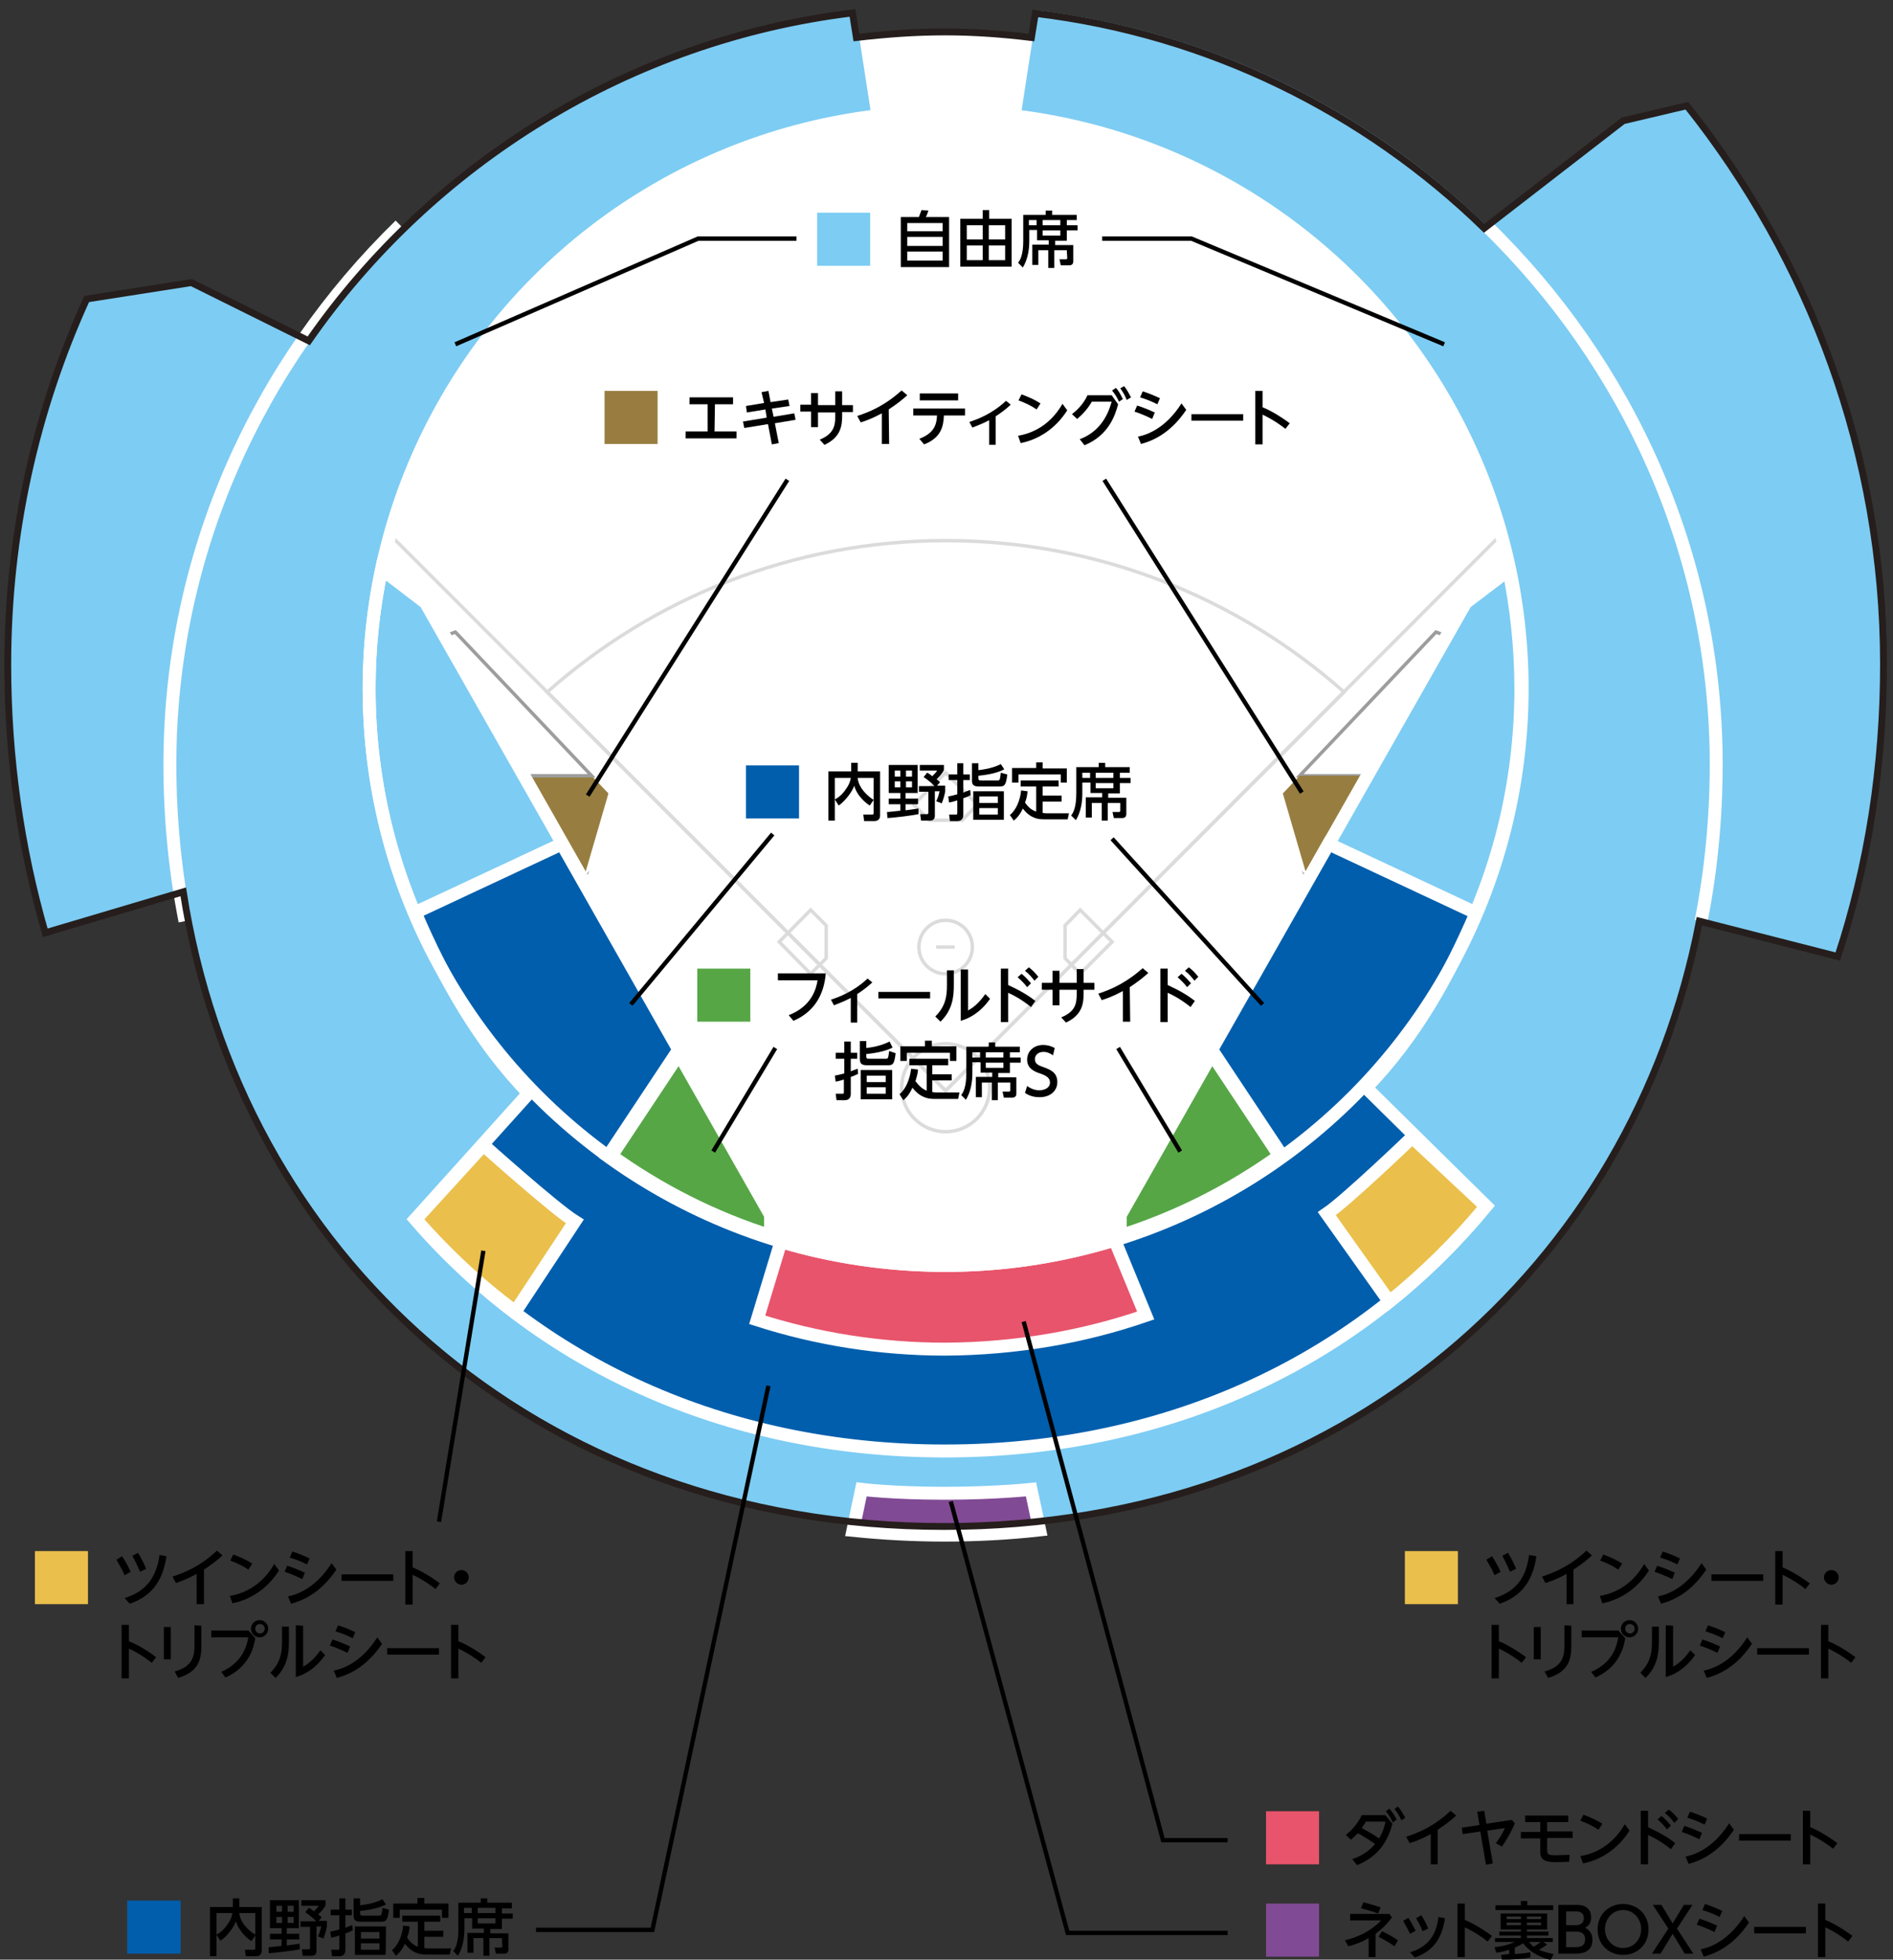 <?xml version="1.0" encoding="utf-8"?>
<!-- Generator: Adobe Illustrator 27.9.3, SVG Export Plug-In . SVG Version: 9.03 Build 53313)  -->
<svg version="1.1" id="レイヤー_1" xmlns="http://www.w3.org/2000/svg" xmlns:xlink="http://www.w3.org/1999/xlink" x="0px"
	 y="0px" viewBox="0 0 439 454.2" style="enable-background:new 0 0 439 454.2;" xml:space="preserve">
<rect x="0" y="0" width="439" height="454.2" fill="#333333" stroke="none"/>
<style type="text/css">
	.st0{fill:#FFFFFF;stroke:#9D9D9D;stroke-width:0.794;stroke-miterlimit:10;}
	.st1{fill:#FFFFFF;}
	.st2{fill:none;stroke:#9D9D9D;stroke-width:0.794;stroke-miterlimit:10;}
	.st3{fill:#977D40;}
	.st4{fill:none;stroke:#DBDBDB;stroke-width:0.794;stroke-miterlimit:10;}
	.st5{fill:#7DCCF3;stroke:#FFFFFF;stroke-width:3;stroke-miterlimit:10;}
	.st6{fill:#7DCCF3;}
	.st7{fill:#56A646;stroke:#FFFFFF;stroke-width:4;stroke-miterlimit:10;}
	.st8{fill:#005EAC;stroke:#FFFFFF;stroke-width:3;stroke-miterlimit:10;}
	.st9{fill:#814A94;stroke:#FFFFFF;stroke-width:3;stroke-miterlimit:10;}
	.st10{fill:#EABF4B;stroke:#FFFFFF;stroke-width:3;stroke-miterlimit:10;}
	.st11{fill:#E8546B;stroke:#FFFFFF;stroke-width:3;stroke-miterlimit:10;}
	.st12{fill:none;stroke:#FFFFFF;stroke-width:3;stroke-miterlimit:10;}
	.st13{fill:none;stroke:#251E1C;stroke-width:1.588;stroke-miterlimit:10;}
	.st14{fill:#E8546B;}
	.st15{fill:#005EAC;}
	.st16{fill:#997D40;}
	.st17{fill:#56A646;}
	.st18{fill:none;stroke:#000000;stroke-miterlimit:10;}
	.st19{fill:#814A94;}
	.st20{fill:#EABF4B;}
</style>
<g id="凡例">
	<circle class="st0" cx="219.3" cy="164.3" r="156.9"/>
	<circle class="st1" cx="219.3" cy="159.6" r="133.7"/>
	<g>
		<polygon class="st2" points="301.4,179.8 333,146.5 335.5,147.4 317.1,179.8 		"/>
		<polygon class="st2" points="303.4,203.9 303.4,204 303.3,203.8 		"/>
	</g>
	<polygon class="st3" points="135.2,203.9 135.3,203.8 141.1,183.9 137.2,179.8 121.5,179.8 	"/>
	<polygon class="st3" points="303.4,203.9 303.3,203.8 297.5,183.9 301.4,179.8 317.1,179.8 	"/>
	<circle class="st4" cx="219.3" cy="252.1" r="10.2"/>
	<line class="st4" x1="217.1" y1="219.5" x2="221.4" y2="219.5"/>
	<polygon class="st4" points="223.1,190.1 226.7,186.5 219.3,179.1 211.9,186.5 215.5,190.1 	"/>
	<polyline class="st4" points="347.8,124.2 219.3,252.8 90.7,124.2 	"/>
	<circle class="st4" cx="219.3" cy="219.5" r="6.2"/>
	<g>
		<polygon class="st4" points="191.6,214.5 188,210.9 180.7,218.3 188,225.7 191.6,222.1 		"/>
		<polygon class="st4" points="247,214.5 250.5,210.9 257.9,218.3 250.5,225.7 247,222.1 		"/>
	</g>
	<path class="st4" d="M219.3,125.3c-35.4,0-67.8,13.3-92.4,35.1l92.4,92.4l92.4-92.4C287.1,138.6,254.7,125.3,219.3,125.3z"/>
	<path class="st5" d="M352.7,159.6c0-9.4-1-18.6-2.8-27.5l-10,7.6L281,243.3l16.3,24.6C330.9,243.6,352.7,204.1,352.7,159.6z"/>
	<g>
		<g>
			<path class="st6" d="M376.4,28l-32.2,24.6c33,31.9,53.6,76.2,53.6,125.2c0,12.2-1.2,24.2-3.4,35.7l31.8,8.3
				c6.8-21.3,10.5-44.1,10.5-67.8c0-48.7-17.1-93.7-45.6-129.5L376.4,28z"/>
		</g>
		<g>
			<path class="st6" d="M40.7,177.8c0-36.6,11.5-70.6,31.1-98.8L44.4,65.5l-24.3,3.8C8.3,95.2,1.8,123.9,1.8,154
				c0,21.6,3,42.5,8.7,62.2l32.4-9.5C41.4,197.3,40.7,187.6,40.7,177.8z"/>
		</g>
	</g>
	<path class="st6" d="M240.5,2.4l-3.7,23.9c65.6,8.5,116.3,64.6,116.3,132.6c0,73.8-59.9,133.7-133.7,133.7S85.7,232.8,85.7,158.9
		c0-67.9,50.7-124,116.3-132.6l-3.7-23.9C110.7,12.9,40.8,87.1,40.8,177.2c0,97.2,72.6,176,178.6,176S398,274.4,398,177.2
		C398,87.1,328.1,12.9,240.5,2.4z"/>
	<g>
		<polygon class="st2" points="137.2,179.8 105.6,146.5 103.1,147.4 121.5,179.8 		"/>
		<polygon class="st2" points="135.2,203.9 135.2,204 135.3,203.8 		"/>
	</g>
	<path class="st7" d="M141.1,268c11.5,8.3,24.3,14.8,38.1,19.1v-5.6l-21.7-38.2L141.1,268z"/>
	<path class="st7" d="M297.4,268c-11.5,8.3-24.3,14.8-38.1,19.1v-5.6l21.7-38.2L297.4,268z"/>
	<path class="st5" d="M157.6,243.3L98.7,139.7l-10.2-7.8c-1.9,8.9-2.9,18.2-2.9,27.7c0,44.7,21.9,84.2,55.5,108.5L157.6,243.3z"/>
	<path class="st8" d="M338.2,273.2l-21.4-21.1c11.3-11.7,19-25.4,25.5-40.5l-34.2-16L281,243.3l16.4,24.7
		c-22,15.9-49,25.2-78.2,25.2S163,283.8,141,268l16.4-24.7l-27.1-47.7l-34,15.9c6.5,15.3,14.9,30.1,26.3,41.9l-26.3,29.2
		c28.4,32.9,71.2,53.7,122.8,53.7c53.2,0,97.1-22.1,125.5-56.8L338.2,273.2C338.2,273.3,338.2,273.2,338.2,273.2z"/>
	<path class="st9" d="M239.1,345.2c0,0-8.2,0.9-20.1,0.9s-19.2-0.9-19.2-0.9l-2,9.5c6.9,0.7,14,1.1,21.2,1.1
		c7.5,0,14.9-0.4,22.1-1.2L239.1,345.2z"/>
	<path class="st10" d="M327.5,263.6c0,0-15.1,14.5-19.8,17.7l14.5,20.4c8.2-6.6,15.7-14,22.4-22.1L327.5,263.6z"/>
	<path class="st10" d="M112.1,265.4c0,0,16.4,14.7,21.2,17.7L119.5,304c-8.5-6.3-16.2-13.5-23.1-21.4L112.1,265.4z"/>
	<path class="st11" d="M265.7,304.9l-7.2-17.5c-12.4,3.8-25.6,5.9-39.3,5.9c-13.2,0-26-1.9-38.1-5.5l-5.5,18.1
		c13.7,4.4,28.4,6.8,43.6,6.8C235.6,312.6,251.2,309.9,265.7,304.9z"/>
	<path class="st12" d="M394.5,213.5c2.3-11.7,3.5-23.9,3.5-36.3c0-48.9-20.6-93.1-53.4-125"/>
	<path class="st12" d="M42.9,213.5c-2.3-11.7-3.5-23.9-3.5-36.3c0-48.9,20.6-93.1,53.4-125"/>
	<g>
		<path class="st5" d="M308.1,195.5"/>
	</g>
	<path class="st13" d="M436.8,154c0-48.7-17.1-93.7-45.6-129.5L376.4,28l-32.2,24.9c-27.7-26.9-64-45-104.1-49.8l-0.9,5.6
		c-6.5-0.8-13.2-1.3-20-1.3c-7,0-13.8,0.5-20.6,1.3L197.7,3c-51.8,6.3-97.5,34.9-126.1,76L44.4,65.5l-24.3,3.8
		C8.3,95.2,1.8,123.9,1.8,154c0,21.6,3,42.5,8.7,62.2l32-9.5c12.9,83.5,81.2,147.1,176.4,147.1c92.6,0,159.8-60.2,175.2-140.3
		l32.1,8.2C433.2,200.5,436.8,177.7,436.8,154z"/>
	<circle class="st12" cx="219.3" cy="159.6" r="133.7"/>
</g>
<g>
	<path class="st6" d="M201.8,49.3v12.3h-12.3V49.3H201.8z"/>
	<path d="M213.1,50.3c0.2-0.5,0.3-0.8,0.6-1.6l1.6,0.1c-0.1,0.4-0.4,1.2-0.6,1.5h5.4v11.6h-11.2V50.3H213.1z M218.6,51.7h-8.2v1.9
		h8.2V51.7z M218.6,54.9h-8.2V57h8.2V54.9z M218.6,58.3h-8.2v2.1h8.2V58.3z"/>
	<path d="M234.6,50.7v11.1h-11.9V50.7h5.2v-2h1.5v2C229.4,50.7,234.6,50.7,234.6,50.7z M227.9,52.2h-3.7v3.3h3.7V52.2z M227.9,56.9
		h-3.7v3.4h3.7V56.9z M233.1,52.2h-3.8v3.3h3.8V52.2z M233.1,56.9h-3.8v3.4h3.8V56.9z"/>
	<path d="M247.4,58h-2.9v4.1h-1.4V58h-2.3v3.4h-1.4v-4.7h3.8v-1h-2.7v-2.4h-1.8v2.5c0,2.2-0.4,4.4-1.5,6.2l-1.1-1.1
		c0.5-0.6,1.2-1.9,1.2-5v-6.1h5.2v-1h1.5v1h5.7V51h-2.3v1.2h2.5v1.2h-2.5v2.4h-2.7v1h4.2v3.8c0,0.6-0.4,0.9-0.9,0.9h-2l-0.3-1.4h1.5
		c0.2,0,0.3-0.1,0.3-0.3L247.4,58L247.4,58z M238.6,51v1.2h1.8V51H238.6z M241.8,51v1.2h4.1V51H241.8z M241.8,53.4v1.2h4.1v-1.2
		H241.8z"/>
</g>
<g>
	<path class="st14" d="M305.9,419.8v12.3h-12.3v-12.3H305.9z"/>
	<path d="M312.1,425.3c0.7-0.6,2.5-2,3.7-4.6h5.5l1.6,2c-0.9,3.5-2.9,7.5-8.2,9.6l-1.1-1.4c3-1,4.6-2.7,5.3-3.5
		c-2-1.4-3.6-2.3-4-2.5c-0.3,0.3-0.8,0.8-1.6,1.5L312.1,425.3z M316.8,422.2c-0.4,0.6-0.7,1-1,1.5c1.1,0.6,2.6,1.4,4,2.4
		c0.4-0.6,1.1-1.9,1.5-3.9H316.8L316.8,422.2z M322.2,419.2c0.8,0.9,1.1,1.4,1.7,2.5l-0.9,0.7c-0.5-1.1-0.9-1.7-1.6-2.6L322.2,419.2
		z M324.2,418.7c0.7,0.9,1,1.4,1.7,2.6l-0.9,0.6c-0.5-1.1-0.9-1.7-1.6-2.6L324.2,418.7z"/>
	<path d="M333.5,432.1h-1.7v-7c-2.2,1.2-3.9,1.8-4.9,2.1l-0.8-1.5c5.8-1.8,9-4.8,10.3-6l1.3,1.1c-1.1,1-2.2,1.9-4.3,3.3v8H333.5z"/>
	<path d="M342.6,419.9l1.6-0.2l0.5,3l5.9-0.9l0.7,0.8c-0.5,1.2-1.4,3.1-3,5.4l-1.4-0.8c0.9-1.2,1.4-2,2.1-3.5l-4.1,0.6l1.3,7.6
		l-1.6,0.3l-1.3-7.7l-4.1,0.6l-0.2-1.5l4.1-0.6L342.6,419.9z"/>
	<path d="M358.8,424.5h5.9v1.5h-5.9v2.9c0,0.9,0.4,1.1,1.8,1.1c1.3,0,2.6-0.1,3.4-0.1l-0.1,1.6c-0.6,0-1.7,0.1-2.8,0.1
		c-2.5,0-3.9-0.3-3.9-2.4v-3.1h-4.5v-1.5h4.5v-2.3h-3.5v-1.5h10v1.5h-4.9V424.5L358.8,424.5z"/>
	<path d="M370.7,424.1c-1.3-0.9-2.6-1.5-4.2-2.1l0.7-1.4c1.6,0.6,3,1.2,4.4,2.1L370.7,424.1z M377.9,424.3
		c-2.8,4.4-6.8,6.8-10.8,7.6l-0.6-1.7c2.3-0.4,7-1.7,10.3-7.4L377.9,424.3z"/>
	<path d="M387.5,428.6c-2.4-1.9-4-2.7-5.3-3.3v6.8h-1.7v-12.4h1.7v3.8c3,1.4,4.8,2.5,6.3,3.7L387.5,428.6z M385.3,420.9
		c0.8,0.6,1.5,1.4,2.2,2.2l-0.9,0.9c-0.7-0.9-1.3-1.5-2.2-2.3L385.3,420.9z M387,419.4c0.8,0.6,1.4,1.2,2.2,2.2l-0.9,0.9
		c-0.8-1-1.2-1.5-2.2-2.3L387,419.4z"/>
	<path d="M394.1,426.3c-1.8-0.9-3.2-1.4-4.1-1.7l0.6-1.4c0.7,0.2,2.1,0.7,4.1,1.6L394.1,426.3z M402.1,424.1
		c-1.5,2.2-4.7,6.4-10.5,7.9l-0.7-1.7c2.1-0.4,6.4-1.9,10.1-7.7L402.1,424.1z M395.3,422.9c-1.4-0.7-2.4-1.1-4-1.6l0.6-1.4
		c1.5,0.5,2.5,0.9,4,1.6L395.3,422.9z"/>
	<path d="M415.3,425.1v1.5h-12v-1.5H415.3z"/>
	<path d="M425.1,428.5c-1-0.8-2.8-2.1-5.3-3.3v6.9h-1.7v-12.4h1.7v3.8c1.3,0.5,3.6,1.7,6.3,3.7L425.1,428.5z"/>
</g>
<g>
	<path class="st15" d="M41.9,440.5v12.3H29.5v-12.3H41.9z"/>
	<path d="M50.2,448.4c0.7-0.4,1.7-1,2.7-2.6c0.6-0.8,0.9-1.7,1-2.4h-3.7v10h-1.5V442H54v-2h1.5v2h5.2v10.1c0,1.1-0.8,1.3-1.3,1.3H57
		l-0.2-1.5h2c0.2,0,0.4,0,0.4-0.3v-3l-0.9,1.3c-0.5-0.3-2.8-2-3.6-4.6c-0.4,1.3-2.1,3.6-3.6,4.5L50.2,448.4z M59.2,443.4h-3.7
		c0.1,1.4,1.1,3.4,3.7,5V443.4z"/>
	<path d="M62.3,451.3c0.5,0,1.1-0.1,3-0.3v-1.5h-2.7v-1.3h2.7v-1.3h-2.7v-6.5h6.7v6.5h-2.8v1.3h2.9v1.3h-2.9v1.4
		c0.3,0,2.9-0.4,3-0.4v1.3c-1.9,0.4-6.5,0.9-7.2,0.9V451.3z M64.1,441.7v1.4h1.3v-1.4H64.1z M64.1,444.3v1.4h1.3v-1.4H64.1z
		 M66.7,441.7v1.4h1.4v-1.4H66.7z M66.7,444.3v1.4h1.4v-1.4H66.7z M71.6,442.2c0.3,0.1,0.4,0.2,1.2,0.8c0.7-0.7,1-1,1.1-1.3h-4v-1.3
		h5.6v1.2c-0.5,1-1.4,1.8-1.7,2.1c0.5,0.4,0.6,0.5,0.8,0.7l-0.7,0.8h1.9v1.3c-0.1,0.7-0.4,1.8-0.8,2.8l-1.3-0.5
		c0.4-0.7,0.6-1.5,0.8-2.3h-1.1v5.7c0,0.8-0.5,1.1-1.1,1.1h-2.1l-0.2-1.5h1.5c0.1,0,0.4,0,0.4-0.3v-4.9h-2.2v-1.3h3.6
		c-0.1-0.2-1.4-1.4-2.5-2.1L71.6,442.2z"/>
	<path d="M81.8,447.4c-0.6,0.3-1,0.5-1.7,0.7v3.8c0,1.5-1.1,1.5-1.4,1.5H77l-0.2-1.5h1.5c0.3,0,0.4,0,0.4-0.3v-3
		c-0.9,0.3-1.3,0.4-1.9,0.5l-0.2-1.4c0.6-0.1,1-0.2,2.1-0.5v-3.3h-2v-1.3h2V440h1.4v2.6h1.5v1.3h-1.5v2.9c0.7-0.3,1-0.4,1.6-0.6
		L81.8,447.4z M89.5,441.4c-1.3,0.7-3.1,1.2-6,1.5v0.6c0,0.5,0.3,0.5,0.7,0.5h3.7c0.5,0,0.6,0,0.8-1.8l1.5,0.4
		c-0.3,2.6-0.7,2.8-1.9,2.8h-4.6c-1.3,0-1.7-0.4-1.7-1.4v-4h1.5v1.6c0.7-0.1,3-0.3,5.2-1.4L89.5,441.4z M89.4,453.1h-7.1v-6.6h7.2
		C89.5,446.5,89.5,453.1,89.4,453.1z M88,447.8h-4.3v1.5H88V447.8z M88,450.4h-4.3v1.5H88V450.4z"/>
	<path d="M96.9,445.4h-3.6V444h8.8v1.4h-3.7v2.1h4.4v1.4h-4.4v2.6c0.4,0.1,0.7,0.1,1,0.1h5.2l-0.3,1.4h-5.5c-1.5,0-3.2-0.3-4.9-2.5
		c-0.4,0.9-1,1.9-2.1,2.8l-0.9-1.3c1.4-1.1,2.4-3.4,2.6-5.7l1.5,0.2c-0.1,1.2-0.3,1.9-0.6,2.6c0.9,1.3,1.7,1.8,2.5,2.1V445.4
		L96.9,445.4z M98.4,439.9v1.3h5.6v3.3h-1.5v-1.9h-9.8v1.9h-1.5v-3.3h5.6v-1.3H98.4z"/>
	<path d="M116.4,449.2h-2.9v4.1h-1.4v-4.1h-2.3v3.4h-1.4V448h3.8v-1h-2.7v-2.4h-1.8v2.5c0,2.2-0.4,4.4-1.5,6.2l-1.1-1.1
		c0.5-0.6,1.2-1.9,1.2-5V441h5.2v-1h1.5v1h5.7v1.3h-2.3v1.2h2.5v1.2h-2.5v2.4h-2.7v1h4.2v3.8c0,0.6-0.4,0.9-0.9,0.9h-2l-0.3-1.4h1.5
		c0.2,0,0.3-0.1,0.3-0.3L116.4,449.2L116.4,449.2z M107.6,442.2v1.2h1.8v-1.2H107.6z M110.8,442.2v1.2h4.1v-1.2H110.8z M110.8,444.6
		v1.2h4.1v-1.2H110.8z"/>
</g>
<g>
	<path class="st15" d="M185.3,177.4v12.3H173v-12.3H185.3z"/>
	<path d="M193.6,185.3c0.7-0.4,1.7-1,2.7-2.6c0.6-0.8,0.9-1.7,1-2.4h-3.7v9.9h-1.5v-11.4h5.3v-2h1.5v2h5.2V189
		c0,1.1-0.8,1.3-1.3,1.3h-2.4l-0.2-1.5h2c0.2,0,0.4,0,0.4-0.3v-3.1l-0.9,1.3c-0.5-0.3-2.9-2-3.6-4.6c-0.4,1.3-2.1,3.6-3.6,4.6
		L193.6,185.3z M202.6,180.3h-3.7c0.1,1.4,1.1,3.4,3.7,5.1V180.3z"/>
	<path d="M205.7,188.2c0.5,0,1.1-0.1,3.1-0.3v-1.5h-2.7v-1.3h2.7v-1.3h-2.7v-6.5h6.7v6.5H210v1.3h2.9v1.3H210v1.4
		c0.3,0,2.9-0.4,3-0.4v1.3c-1.9,0.4-6.5,0.9-7.2,0.9L205.7,188.2z M207.5,178.6v1.4h1.3v-1.4H207.5z M207.5,181.1v1.4h1.3v-1.4
		H207.5z M210.1,178.6v1.4h1.4v-1.4H210.1z M210.1,181.1v1.4h1.4v-1.4H210.1z M215,179.1c0.3,0.1,0.4,0.2,1.2,0.8
		c0.7-0.7,1-1,1.1-1.3h-4v-1.3h5.6v1.2c-0.5,1-1.4,1.8-1.7,2.1c0.5,0.4,0.6,0.5,0.8,0.7l-0.7,0.8h1.9v1.3c-0.1,0.7-0.4,1.8-0.8,2.8
		l-1.3-0.5c0.4-0.7,0.6-1.5,0.8-2.3h-1.1v5.7c0,0.8-0.5,1.1-1.1,1.1h-2.1l-0.2-1.5h1.5c0.1,0,0.4,0,0.4-0.3v-4.9h-2.2v-1.3h3.6
		c-0.1-0.2-1.4-1.4-2.5-2.1L215,179.1z"/>
	<path d="M225.1,184.3c-0.6,0.3-1,0.5-1.7,0.7v3.8c0,1.5-1.1,1.5-1.4,1.5h-1.7l-0.2-1.5h1.5c0.3,0,0.4,0,0.4-0.3v-3
		c-0.9,0.3-1.3,0.4-1.9,0.5l-0.2-1.4c0.6-0.1,1-0.2,2.1-0.5v-3.3h-2v-1.3h2v-2.6h1.4v2.6h1.5v1.3h-1.5v2.9c0.7-0.3,1-0.4,1.6-0.6
		L225.1,184.3z M232.9,178.3c-1.3,0.7-3.1,1.2-6,1.5v0.6c0,0.5,0.3,0.5,0.7,0.5h3.7c0.5,0,0.6,0,0.8-1.8l1.5,0.4
		c-0.3,2.6-0.7,2.8-1.9,2.8h-4.6c-1.3,0-1.7-0.4-1.7-1.4v-4h1.5v1.6c0.7-0.1,3-0.3,5.2-1.4L232.9,178.3z M232.8,190h-7.1v-6.6h7.1
		V190z M231.4,184.6h-4.3v1.5h4.3V184.6z M231.4,187.3h-4.3v1.5h4.3V187.3z"/>
	<path d="M240.3,182.3h-3.6v-1.4h8.8v1.4h-3.7v2.1h4.4v1.4h-4.4v2.6c0.4,0.1,0.7,0.1,1,0.1h5.1l-0.3,1.4h-5.5
		c-1.5,0-3.2-0.3-4.9-2.5c-0.4,0.9-1,1.9-2.1,2.8l-0.9-1.3c1.4-1.1,2.4-3.4,2.6-5.7l1.5,0.2c-0.1,1.2-0.3,1.9-0.6,2.6
		c0.9,1.3,1.7,1.8,2.6,2.1L240.3,182.3L240.3,182.3z M241.8,176.8v1.3h5.6v3.3H246v-1.9h-9.8v1.9h-1.5V178h5.6v-1.3h1.5V176.8z"/>
	<path d="M259.8,186.1h-2.9v4.1h-1.4v-4.1h-2.3v3.4h-1.4v-4.7h3.8v-1h-2.7v-2.4H251v2.5c0,2.2-0.4,4.4-1.5,6.2l-1.1-1.1
		c0.5-0.6,1.2-1.9,1.2-5.1v-6.1h5.2v-1h1.5v1h5.7v1.3h-2.3v1.2h2.5v1.2h-2.5v2.4H257v1h4.2v3.8c0,0.6-0.4,0.9-0.9,0.9h-2l-0.3-1.4
		h1.5c0.2,0,0.3-0.1,0.3-0.3L259.8,186.1L259.8,186.1z M251,179.1v1.2h1.8v-1.2H251z M254.1,179.1v1.2h4.1v-1.2H254.1z M254.1,181.5
		v1.2h4.1v-1.2H254.1z"/>
</g>
<g>
	<path class="st16" d="M152.5,90.6v12.3h-12.3V90.6H152.5z"/>
	<path d="M165.7,100h5.1v1.6H159V100h5.1v-6.3h-4.2v-1.6H170v1.6h-4.2L165.7,100L165.7,100z"/>
	<path d="M176.6,90.9l1.6-0.3l0.5,2.6l4.1-0.6l0.3,1.5l-4.1,0.6l0.4,1.9l4.8-0.8l0.3,1.5l-4.8,0.8l0.9,4.6L179,103l-0.9-4.7
		l-5.5,0.9l-0.3-1.5l5.5-0.9l-0.3-1.9l-4.3,0.7l-0.2-1.5l4.2-0.7L176.6,90.9z"/>
	<path d="M188.1,91.1h1.6v2.8h4v-3.2h1.6v3.2h2.5v1.6h-2.5v0.9c0,2.4-0.4,5-4.1,6.7l-1.1-1.2c3.2-1.3,3.6-3.2,3.6-5.3v-1h-4V99h-1.6
		v-3.6h-2.5v-1.6h2.5V91.1L188.1,91.1z"/>
	<path d="M206.2,102.9h-1.7v-7.1c-2.2,1.2-3.9,1.8-4.9,2.1l-0.8-1.5c5.8-1.8,9-4.8,10.3-5.9l1.3,1.1c-1.1,1-2.2,1.9-4.3,3.3
		L206.2,102.9L206.2,102.9z"/>
	<path d="M213.2,101.7c3.7-1.4,4-3.6,4.1-5.4h-5.5v-1.6h12v1.6h-4.9c-0.1,2.6-0.7,5.2-4.6,6.7L213.2,101.7z M222.2,91.2v1.6h-8.9
		v-1.6H222.2z"/>
	<path d="M230.9,103.1h-1.5v-5.7c-1.7,0.9-3.2,1.4-3.9,1.7l-0.7-1.3c1.8-0.6,5.2-1.8,8.5-4.9l1.1,0.9c-1.3,1.2-2.3,1.9-3.5,2.7
		L230.9,103.1L230.9,103.1z"/>
	<path d="M240.4,94.9c-1.3-0.9-2.6-1.5-4.2-2.1l0.7-1.4c1.6,0.6,3,1.2,4.4,2.1L240.4,94.9z M247.5,95.1c-2.8,4.4-6.8,6.8-10.8,7.6
		l-0.6-1.7c2.3-0.4,7-1.7,10.3-7.4L247.5,95.1z"/>
	<path d="M257.8,91.6l1.5,2.1c-0.7,2.6-2.2,7.2-7.8,9.5l-1.1-1.4c5.7-2.1,7-7.4,7.4-8.7h-4.6c-1.2,2.1-2.6,3.3-3.4,4l-1.2-1.1
		c1-0.8,2.6-2.2,3.6-4.4H257.8L257.8,91.6z M258.8,89.9c0.7,0.8,1,1.4,1.6,2.6l-0.9,0.6c-0.5-1.1-0.9-1.7-1.6-2.6L258.8,89.9z
		 M260.7,89.5c0.7,0.9,1,1.5,1.6,2.6l-1,0.6c-0.5-1.2-0.8-1.7-1.5-2.7L260.7,89.5z"/>
	<path d="M267.2,97.1c-1.8-0.9-3.2-1.4-4.1-1.7l0.6-1.4c0.7,0.2,2.1,0.7,4.1,1.6L267.2,97.1z M275.1,95c-1.5,2.2-4.7,6.4-10.5,7.9
		l-0.7-1.7c2.1-0.4,6.4-1.9,10.1-7.7L275.1,95z M268.4,93.7c-1.4-0.7-2.4-1.1-4-1.6l0.6-1.4c1.5,0.5,2.5,0.9,4,1.6L268.4,93.7z"/>
	<path d="M288.3,96v1.5h-12V96H288.3z"/>
	<path d="M298.1,99.4c-1-0.8-2.8-2.1-5.3-3.3v6.9h-1.7V90.6h1.7v3.8c1.3,0.5,3.6,1.7,6.3,3.7L298.1,99.4z"/>
</g>
<path class="st17" d="M174,224.5v12.3h-12.3v-12.3H174L174,224.5z"/>
<path d="M191.5,225.6c-0.4,5.1-2.8,9-7.5,11l-1.1-1.3c5.4-2.1,6.4-6.2,6.7-8.1h-9.2v-1.6L191.5,225.6L191.5,225.6z"/>
<path d="M198.8,237h-1.5v-5.7c-1.7,0.9-3.2,1.4-3.9,1.7l-0.7-1.3c1.8-0.6,5.2-1.8,8.5-4.9l1.1,0.9c-1.3,1.2-2.3,1.9-3.5,2.7
	L198.8,237L198.8,237z"/>
<path d="M215.7,229.9v1.5h-12v-1.5H215.7z"/>
<path d="M221.2,224.9v3.4c0,2.5-0.2,5.7-3.1,8.5l-1.2-1.2c2.4-2.4,2.7-4.7,2.7-7.2v-3.5H221.2L221.2,224.9z M224.5,224.7v9.5
	c0.9-0.5,2.3-1.4,4-3.8l1.1,1.1c-2.3,3.3-5,4.6-6.8,5.1v-11.9L224.5,224.7L224.5,224.7z"/>
<path d="M239.1,233.4c-2.4-1.9-4-2.7-5.3-3.3v6.8h-1.7v-12.4h1.7v3.8c3,1.4,4.8,2.5,6.3,3.7L239.1,233.4z M236.9,225.7
	c0.8,0.6,1.5,1.4,2.2,2.2l-0.9,0.9c-0.7-0.9-1.3-1.5-2.2-2.3L236.9,225.7z M238.6,224.2c0.8,0.6,1.4,1.2,2.2,2.2l-0.9,0.9
	c-0.8-1-1.2-1.5-2.2-2.3L238.6,224.2z"/>
<path d="M244.1,225h1.6v2.8h4v-3.2h1.6v3.2h2.5v1.6h-2.5v0.9c0,2.4-0.4,5-4.1,6.7l-1.1-1.2c3.2-1.3,3.6-3.1,3.6-5.4v-1h-4v3.6h-1.6
	v-3.6h-2.5v-1.6h2.5V225L244.1,225z"/>
<path d="M262.1,236.8h-1.7v-7.1c-2.2,1.2-3.9,1.8-4.9,2.1l-0.8-1.5c5.7-1.8,9-4.8,10.3-5.9l1.3,1.1c-1.1,1-2.2,1.9-4.3,3.3
	L262.1,236.8L262.1,236.8z"/>
<path d="M276.1,233.4c-2.4-1.9-4-2.7-5.3-3.3v6.8h-1.7v-12.4h1.7v3.8c3,1.4,4.8,2.5,6.3,3.7L276.1,233.4z M274,225.7
	c0.8,0.6,1.5,1.4,2.2,2.2l-0.9,0.9c-0.7-0.9-1.3-1.5-2.2-2.3L274,225.7z M275.7,224.2c0.8,0.6,1.4,1.2,2.2,2.2l-0.9,0.9
	c-0.8-1-1.2-1.5-2.2-2.3L275.7,224.2z"/>
<polyline class="st18" points="237.4,306.3 269.7,426.5 284.7,426.5 "/>
<g>
	<path class="st19" d="M305.9,441.2v12.3h-12.3v-12.3H305.9z"/>
	<path d="M319,453.6h-1.6v-4.4c-2.1,1.2-3.9,1.7-4.7,1.9l-0.8-1.4c2.6-0.6,5.8-1.9,8.4-4.6h-7.2v-1.5h9.1l0.6,0.8
		c-0.7,1-1.9,2.4-3.8,3.8V453.6z M319.6,443.5c-1.5-0.5-2.3-0.8-4-1.2l0.6-1.4c0.7,0.2,2.3,0.6,4,1.2L319.6,443.5z M323.4,451.1
		c-1-0.7-2.1-1.4-3.7-2.2l0.8-1.3c1.7,0.8,2.6,1.4,3.7,2.1L323.4,451.1z"/>
	<path d="M326.6,444.5c0.8,1.2,1.2,2.1,1.7,3l-1.3,0.7c-0.5-1-0.9-1.8-1.6-3L326.6,444.5z M335.1,444.6c-0.6,4.1-2.3,7.5-7,9.1
		l-1.1-1.2c4.5-1.4,6.1-4.3,6.6-8.2L335.1,444.6z M329.6,443.9c0.6,0.9,1.1,1.8,1.6,3.1l-1.3,0.6c-0.5-1.2-0.8-1.9-1.5-3
		L329.6,443.9z"/>
	<path d="M345,450c-1-0.8-2.8-2.1-5.3-3.3v6.9H338v-12.4h1.7v3.8c1.3,0.5,3.6,1.7,6.3,3.7L345,450z"/>
	<path d="M350,452.9v-1c-1.5,0.5-2.4,0.6-3,0.7l-0.4-1.3c1.1-0.1,3.1-0.4,4.6-1.2h-4.5v-0.9h6v-0.6h-5v-0.9h5v-0.5H348v-3.7h10.8
		v3.7h-4.7v0.5h5v0.9h-5v0.6h6v0.9h-2.2l0.9,0.6c-0.8,0.6-1.7,1.1-1.9,1.2c1.3,0.6,2.9,0.9,3.4,1l-0.7,1.4c-3.5-1-5-2.2-6.4-3.9
		c-0.4,0.3-0.8,0.5-1.9,1v1.5c1-0.1,1.7-0.1,3.6-0.4v1.2c-2,0.4-5.4,0.5-6.6,0.6l-0.2-1.2L350,452.9z M346.7,441.6h6v-1h1.5v1h6v1.1
		h-13.4v-1.1H346.7z M349.4,444.8h3.3v-0.6h-3.3V444.8z M349.4,446.2h3.3v-0.6h-3.3V446.2z M354.1,444.8h3.3v-0.6h-3.3V444.8z
		 M354.1,446.2h3.3v-0.6h-3.3V446.2z M354.6,450.1c0.3,0.3,0.5,0.7,1.1,1.1c0.5-0.3,1.2-0.8,1.6-1.1H354.6z"/>
	<path d="M365.5,441.5c0.9,0,1.5,0.1,1.9,0.3c1,0.4,1.6,1.3,1.6,2.6c0,1.6-0.9,2.1-1.4,2.4c0.5,0.3,1.7,0.9,1.7,2.8
		c0,3.2-3,3.2-4,3.2h-3.9v-11.3H365.5z M363.2,443v3.2h2.3c0.8,0,1.8-0.3,1.8-1.6c0-1.6-1.4-1.6-2.1-1.6H363.2L363.2,443z
		 M363.2,447.7v3.6h2.1c0.9,0,2.3-0.1,2.3-1.8c0-1.8-1.6-1.8-2-1.8L363.2,447.7L363.2,447.7z"/>
	<path d="M376.4,441.3c3.3,0,5.9,2.4,5.9,5.9s-2.6,5.9-5.9,5.9c-3.2,0-5.9-2.3-5.9-5.9C370.5,443.6,373.2,441.3,376.4,441.3z
		 M376.4,451.5c2.6,0,4.2-2.1,4.2-4.4c0-2.2-1.6-4.4-4.2-4.4c-2.5,0-4.2,2.1-4.2,4.4C372.2,449.4,373.9,451.5,376.4,451.5z"/>
	<path d="M387.9,445.8l2.6-4.3h2l-3.6,5.5l3.8,5.8h-2l-2.8-4.6l-2.8,4.6h-2l3.8-5.8l-3.6-5.5h2L387.9,445.8z"/>
	<path d="M397.6,447.8c-1.8-0.9-3.2-1.4-4.1-1.7l0.6-1.4c0.7,0.2,2.1,0.7,4.1,1.6L397.6,447.8z M405.6,445.6
		c-1.5,2.2-4.7,6.4-10.5,7.9l-0.7-1.7c2.1-0.4,6.4-1.9,10.1-7.7L405.6,445.6z M398.8,444.3c-1.4-0.7-2.4-1.1-4-1.6l0.6-1.4
		c1.5,0.5,2.5,0.9,4,1.6L398.8,444.3z"/>
	<path d="M418.8,446.6v1.5h-12v-1.5H418.8z"/>
	<path d="M428.6,450c-1-0.8-2.8-2.1-5.3-3.3v6.9h-1.7v-12.4h1.7v3.8c1.3,0.5,3.6,1.7,6.3,3.7L428.6,450z"/>
</g>
<polyline class="st18" points="220.5,348 247.6,448 284.7,448 "/>
<g>
	<path class="st20" d="M338.1,359.5v12.3h-12.3v-12.3H338.1z"/>
	<path d="M346,360.7c0.4,0.6,1.2,1.8,2,3.6l-1.4,0.8c-0.6-1.4-1.1-2.2-1.9-3.6L346,360.7z M356.3,360.7c-0.9,6.4-4.1,9.5-8.5,11
		l-1.2-1.3c4.7-1.5,7.3-4.4,8-10L356.3,360.7z M349.7,359.9c0.8,1.3,1.3,2.3,1.9,3.7l-1.4,0.7c-0.7-1.6-1.2-2.6-1.8-3.7L349.7,359.9
		z"/>
	<path d="M365,371.8h-1.7v-7c-2.2,1.2-3.9,1.8-4.9,2.1l-0.8-1.5c5.8-1.8,9-4.8,10.3-6l1.3,1.1c-1.1,1-2.2,1.9-4.3,3.3v8H365z"/>
	<path d="M375.3,363.8c-1.3-0.9-2.6-1.5-4.2-2.1l0.7-1.4c1.6,0.6,3,1.2,4.4,2.1L375.3,363.8z M382.4,364c-2.8,4.4-6.8,6.8-10.8,7.6
		l-0.6-1.7c2.3-0.4,7-1.7,10.3-7.4L382.4,364z"/>
	<path d="M387.8,366c-1.8-0.9-3.2-1.4-4.1-1.7l0.6-1.4c0.7,0.2,2.1,0.7,4.1,1.6L387.8,366z M395.7,363.8c-1.5,2.2-4.7,6.4-10.5,7.9
		l-0.7-1.7c2.1-0.4,6.4-1.9,10.1-7.7L395.7,363.8z M389,362.6c-1.4-0.7-2.4-1.1-4-1.6l0.6-1.4c1.5,0.5,2.5,0.9,4,1.6L389,362.6z"/>
	<path d="M408.9,364.9v1.5h-12v-1.5H408.9z"/>
	<path d="M418.7,368.3c-1-0.8-2.8-2.1-5.3-3.3v6.9h-1.7v-12.4h1.7v3.8c1.3,0.5,3.6,1.7,6.3,3.7L418.7,368.3z"/>
	<path d="M426.4,365.6c0,0.9-0.7,1.7-1.7,1.7c-0.9,0-1.7-0.8-1.7-1.7c0-1,0.8-1.7,1.7-1.7C425.7,363.9,426.4,364.7,426.4,365.6z"/>
	<path d="M352.9,385.4c-1-0.8-2.8-2.1-5.3-3.3v6.9h-1.7v-12.4h1.7v3.8c1.3,0.5,3.6,1.7,6.3,3.7L352.9,385.4z"/>
	<path d="M357.3,377.1v7.5h-1.6v-7.5H357.3z M364.4,376.8v4.7c0,3.2-0.7,6-5.4,7.4l-0.8-1.5c4.2-1.1,4.6-3.6,4.6-6.1v-4.6
		L364.4,376.8L364.4,376.8z"/>
	<path d="M375.3,377.9l1.6,1.8c-0.3,1.9-1.3,6.6-6.9,9.1l-1-1.3c5.4-2.3,6-6.6,6.3-8h-8.5v-1.6H375.3L375.3,377.9z M379.9,377.5
		c0,1.1-0.9,2-2,2s-2-0.9-2-2s0.9-2,2-2S379.9,376.4,379.9,377.5z M376.9,377.5c0,0.6,0.5,1.1,1.1,1.1s1.1-0.5,1.1-1.1
		s-0.5-1.1-1.1-1.1C377.3,376.4,376.9,376.9,376.9,377.5z"/>
	<path d="M384.7,377v3.4c0,2.5-0.2,5.7-3.1,8.5l-1.2-1.2c2.4-2.4,2.7-4.7,2.7-7.2V377H384.7L384.7,377z M388,376.8v9.5
		c0.9-0.5,2.3-1.4,4-3.8l1.1,1.1c-2.3,3.3-5,4.6-6.8,5.1v-12L388,376.8L388,376.8z"/>
	<path d="M398.3,383.1c-1.8-0.9-3.2-1.4-4.1-1.7l0.6-1.4c0.7,0.2,2.1,0.7,4.1,1.6L398.3,383.1z M406.3,381
		c-1.5,2.2-4.7,6.4-10.5,7.9l-0.7-1.7c2.1-0.4,6.4-1.9,10.1-7.7L406.3,381z M399.5,379.7c-1.4-0.7-2.4-1.1-4-1.6l0.6-1.4
		c1.5,0.5,2.5,0.9,4,1.6L399.5,379.7z"/>
	<path d="M419.5,382v1.5h-12V382H419.5z"/>
	<path d="M429.3,385.4c-1-0.8-2.8-2.1-5.3-3.3v6.9h-1.7v-12.4h1.7v3.8c1.3,0.5,3.6,1.7,6.3,3.7L429.3,385.4z"/>
</g>
<g>
	<path class="st20" d="M20.4,359.5v12.3H8.1v-12.3H20.4z"/>
	<path d="M28.3,360.7c0.4,0.6,1.2,1.8,2,3.6l-1.4,0.8c-0.6-1.4-1.1-2.2-1.9-3.6L28.3,360.7z M38.6,360.7c-0.9,6.4-4.1,9.5-8.5,11
		l-1.2-1.3c4.7-1.5,7.3-4.4,8.1-10L38.6,360.7z M32,359.9c0.8,1.3,1.3,2.3,1.9,3.7l-1.4,0.7c-0.7-1.6-1.2-2.6-1.8-3.7L32,359.9z"/>
	<path d="M47.3,371.8h-1.7v-7c-2.2,1.2-3.9,1.8-4.8,2.1l-0.8-1.5c5.8-1.8,9-4.8,10.3-6l1.3,1.1c-1.1,1-2.2,1.9-4.3,3.3
		C47.3,363.7,47.3,371.8,47.3,371.8z"/>
	<path d="M57.6,363.8c-1.3-0.9-2.6-1.5-4.2-2.1l0.7-1.4c1.6,0.6,3,1.2,4.4,2.1L57.6,363.8z M64.7,364c-2.8,4.4-6.8,6.8-10.8,7.6
		l-0.6-1.7c2.3-0.4,7-1.7,10.3-7.4L64.7,364z"/>
	<path d="M70.1,366c-1.8-0.9-3.2-1.4-4.1-1.7l0.6-1.4c0.7,0.2,2.1,0.7,4.1,1.6L70.1,366z M78,363.8c-1.5,2.2-4.7,6.4-10.5,7.9
		l-0.7-1.7c2.1-0.4,6.4-1.9,10.1-7.7L78,363.8z M71.2,362.6c-1.4-0.7-2.4-1.1-4-1.6l0.6-1.4c1.5,0.5,2.5,0.9,4,1.6L71.2,362.6z"/>
	<path d="M91.2,364.9v1.5h-12v-1.5H91.2z"/>
	<path d="M101,368.3c-1-0.8-2.8-2.1-5.3-3.3v6.9H94v-12.4h1.7v3.8c1.3,0.5,3.7,1.7,6.3,3.7L101,368.3z"/>
	<path d="M108.7,365.6c0,0.9-0.7,1.7-1.7,1.7c-0.9,0-1.7-0.8-1.7-1.7c0-1,0.8-1.7,1.7-1.7C108,363.9,108.7,364.7,108.7,365.6z"/>
	<path d="M35.2,385.4c-1-0.8-2.8-2.1-5.3-3.3v6.9h-1.7v-12.4h1.7v3.8c1.3,0.5,3.7,1.7,6.3,3.7L35.2,385.4z"/>
	<path d="M39.6,377.1v7.5H38v-7.5H39.6z M46.7,376.8v4.7c0,3.2-0.7,6-5.4,7.4l-0.8-1.5c4.2-1.1,4.6-3.6,4.6-6.1v-4.6L46.7,376.8
		L46.7,376.8z"/>
	<path d="M57.6,377.9l1.6,1.8c-0.3,1.9-1.3,6.6-6.9,9.1l-1-1.3c5.3-2.3,6-6.6,6.3-8H49v-1.6H57.6L57.6,377.9z M62.2,377.5
		c0,1.1-0.9,2-2,2s-2-0.9-2-2s0.9-2,2-2S62.2,376.4,62.2,377.5z M59.2,377.5c0,0.6,0.5,1.1,1.1,1.1s1.1-0.5,1.1-1.1
		s-0.5-1.1-1.1-1.1C59.6,376.4,59.2,376.9,59.2,377.5z"/>
	<path d="M67,377v3.4c0,2.5-0.2,5.7-3.1,8.5l-1.2-1.2c2.4-2.4,2.7-4.7,2.7-7.2V377H67L67,377z M70.3,376.8v9.5
		c0.9-0.5,2.3-1.4,4-3.8l1.1,1.1c-2.3,3.3-5,4.6-6.8,5.1v-12L70.3,376.8L70.3,376.8z"/>
	<path d="M80.6,383.1c-1.8-0.9-3.2-1.4-4.1-1.7l0.6-1.4c0.7,0.2,2.1,0.7,4.1,1.6L80.6,383.1z M88.6,381c-1.5,2.2-4.7,6.4-10.5,7.9
		l-0.7-1.7c2.1-0.4,6.4-1.9,10.1-7.7L88.6,381z M81.8,379.7c-1.4-0.7-2.4-1.1-4-1.6l0.6-1.4c1.5,0.5,2.5,0.9,4,1.6L81.8,379.7z"/>
	<path d="M101.8,382v1.5h-12V382H101.8z"/>
	<path d="M111.6,385.4c-1-0.8-2.8-2.1-5.3-3.3v6.9h-1.7v-12.4h1.7v3.8c1.3,0.5,3.7,1.7,6.3,3.7L111.6,385.4z"/>
</g>
<line class="st18" x1="112.1" y1="289.9" x2="101.8" y2="352.7"/>
<polyline class="st18" points="178.2,321.2 151.3,447.3 124.3,447.3 "/>
<line class="st18" x1="136.3" y1="184.4" x2="182.6" y2="111.2"/>
<line class="st18" x1="301.9" y1="183.7" x2="256.1" y2="111.2"/>
<polyline class="st18" points="105.6,79.8 161.9,55.3 184.7,55.3 "/>
<polyline class="st18" points="334.9,79.8 276.3,55.3 255.6,55.3 "/>
<line class="st18" x1="259.3" y1="242.9" x2="273.7" y2="266.9"/>
<line class="st18" x1="179.8" y1="242.9" x2="165.4" y2="266.9"/>
<line class="st18" x1="257.9" y1="194.4" x2="292.8" y2="232.8"/>
<line class="st18" x1="179.2" y1="193.3" x2="146.3" y2="232.8"/>
<g>
	<path d="M199,248.9c-0.7,0.3-1,0.5-1.7,0.7v3.9c0,1.5-1.1,1.5-1.5,1.5H194l-0.2-1.5h1.5c0.3,0,0.4,0,0.4-0.3v-3
		c-0.9,0.3-1.3,0.4-1.9,0.5l-0.2-1.4c0.6-0.1,1-0.2,2.2-0.5v-3.4h-2V244h2v-2.6h1.5v2.6h1.5v1.4h-1.5v2.9c0.7-0.3,1.1-0.4,1.6-0.6
		L199,248.9z M207,242.8c-1.4,0.7-3.2,1.2-6.1,1.5v0.6c0,0.5,0.3,0.5,0.7,0.5h3.8c0.5,0,0.6,0,0.8-1.8l1.5,0.5
		c-0.3,2.7-0.7,2.8-1.9,2.8h-4.7c-1.3,0-1.7-0.4-1.7-1.5v-4.1h1.5v1.6c0.7-0.1,3-0.3,5.4-1.5L207,242.8z M206.9,254.8h-7.3V248h7.3
		V254.8z M205.4,249.3H201v1.5h4.4V249.3z M205.4,252H201v1.5h4.4V252z"/>
	<path d="M214.6,246.9h-3.7v-1.5h9v1.5h-3.7v2.1h4.5v1.4h-4.5v2.7c0.4,0.1,0.7,0.1,1,0.1h5.3l-0.3,1.5h-5.6c-1.5,0-3.3-0.4-5-2.6
		c-0.4,0.9-1,2-2.1,2.9l-0.9-1.4c1.4-1.1,2.4-3.4,2.7-5.9l1.6,0.2c-0.1,1.2-0.4,1.9-0.6,2.7c1,1.3,1.7,1.8,2.6,2.2v-5.9H214.6z
		 M216.1,241.2v1.3h5.7v3.4h-1.5V244h-10v1.9h-1.5v-3.4h5.7v-1.3H216.1z"/>
	<path d="M244.2,244.6c-0.7-0.5-1.4-0.8-2.2-0.8c-1.2,0-2,0.7-2,1.7s0.7,1.4,1.9,1.8c1.6,0.6,3.3,1.2,3.3,3.5c0,2-1.6,3.5-4.1,3.5
		c-1.3,0-2.4-0.3-3.4-1l0.5-1.6c0.8,0.6,1.8,1,2.8,1c1.3,0,2.5-0.6,2.5-1.8c0-1.1-0.9-1.6-2.3-2.1c-1.9-0.6-3-1.5-3-3.2
		c0-2,1.6-3.4,3.7-3.4c1.4,0,2.3,0.5,2.7,0.7L244.2,244.6z"/>
	<path d="M234.3,250.9h-2.9v4.1H230v-4.1h-2.3v3.4h-1.4v-4.7h3.8v-1h-2.7v-2.4h-1.9v2.5c0,2.2-0.4,4.4-1.5,6.2l-1.1-1.1
		c0.5-0.6,1.2-1.9,1.2-5.1v-6.1h5.2v-1h1.5v1h5.7v1.3h-2.3v1.2h2.5v1.2h-2.5v2.4h-2.7v1h4.2v3.8c0,0.6-0.4,0.9-0.9,0.9h-2l-0.3-1.4
		h1.5c0.2,0,0.3-0.1,0.3-0.3L234.3,250.9L234.3,250.9z M225.5,243.9v1.2h1.8v-1.2H225.5z M228.6,243.9v1.2h4.1v-1.2H228.6z
		 M228.6,246.3v1.2h4.1v-1.2H228.6z"/>
</g>
</svg>

